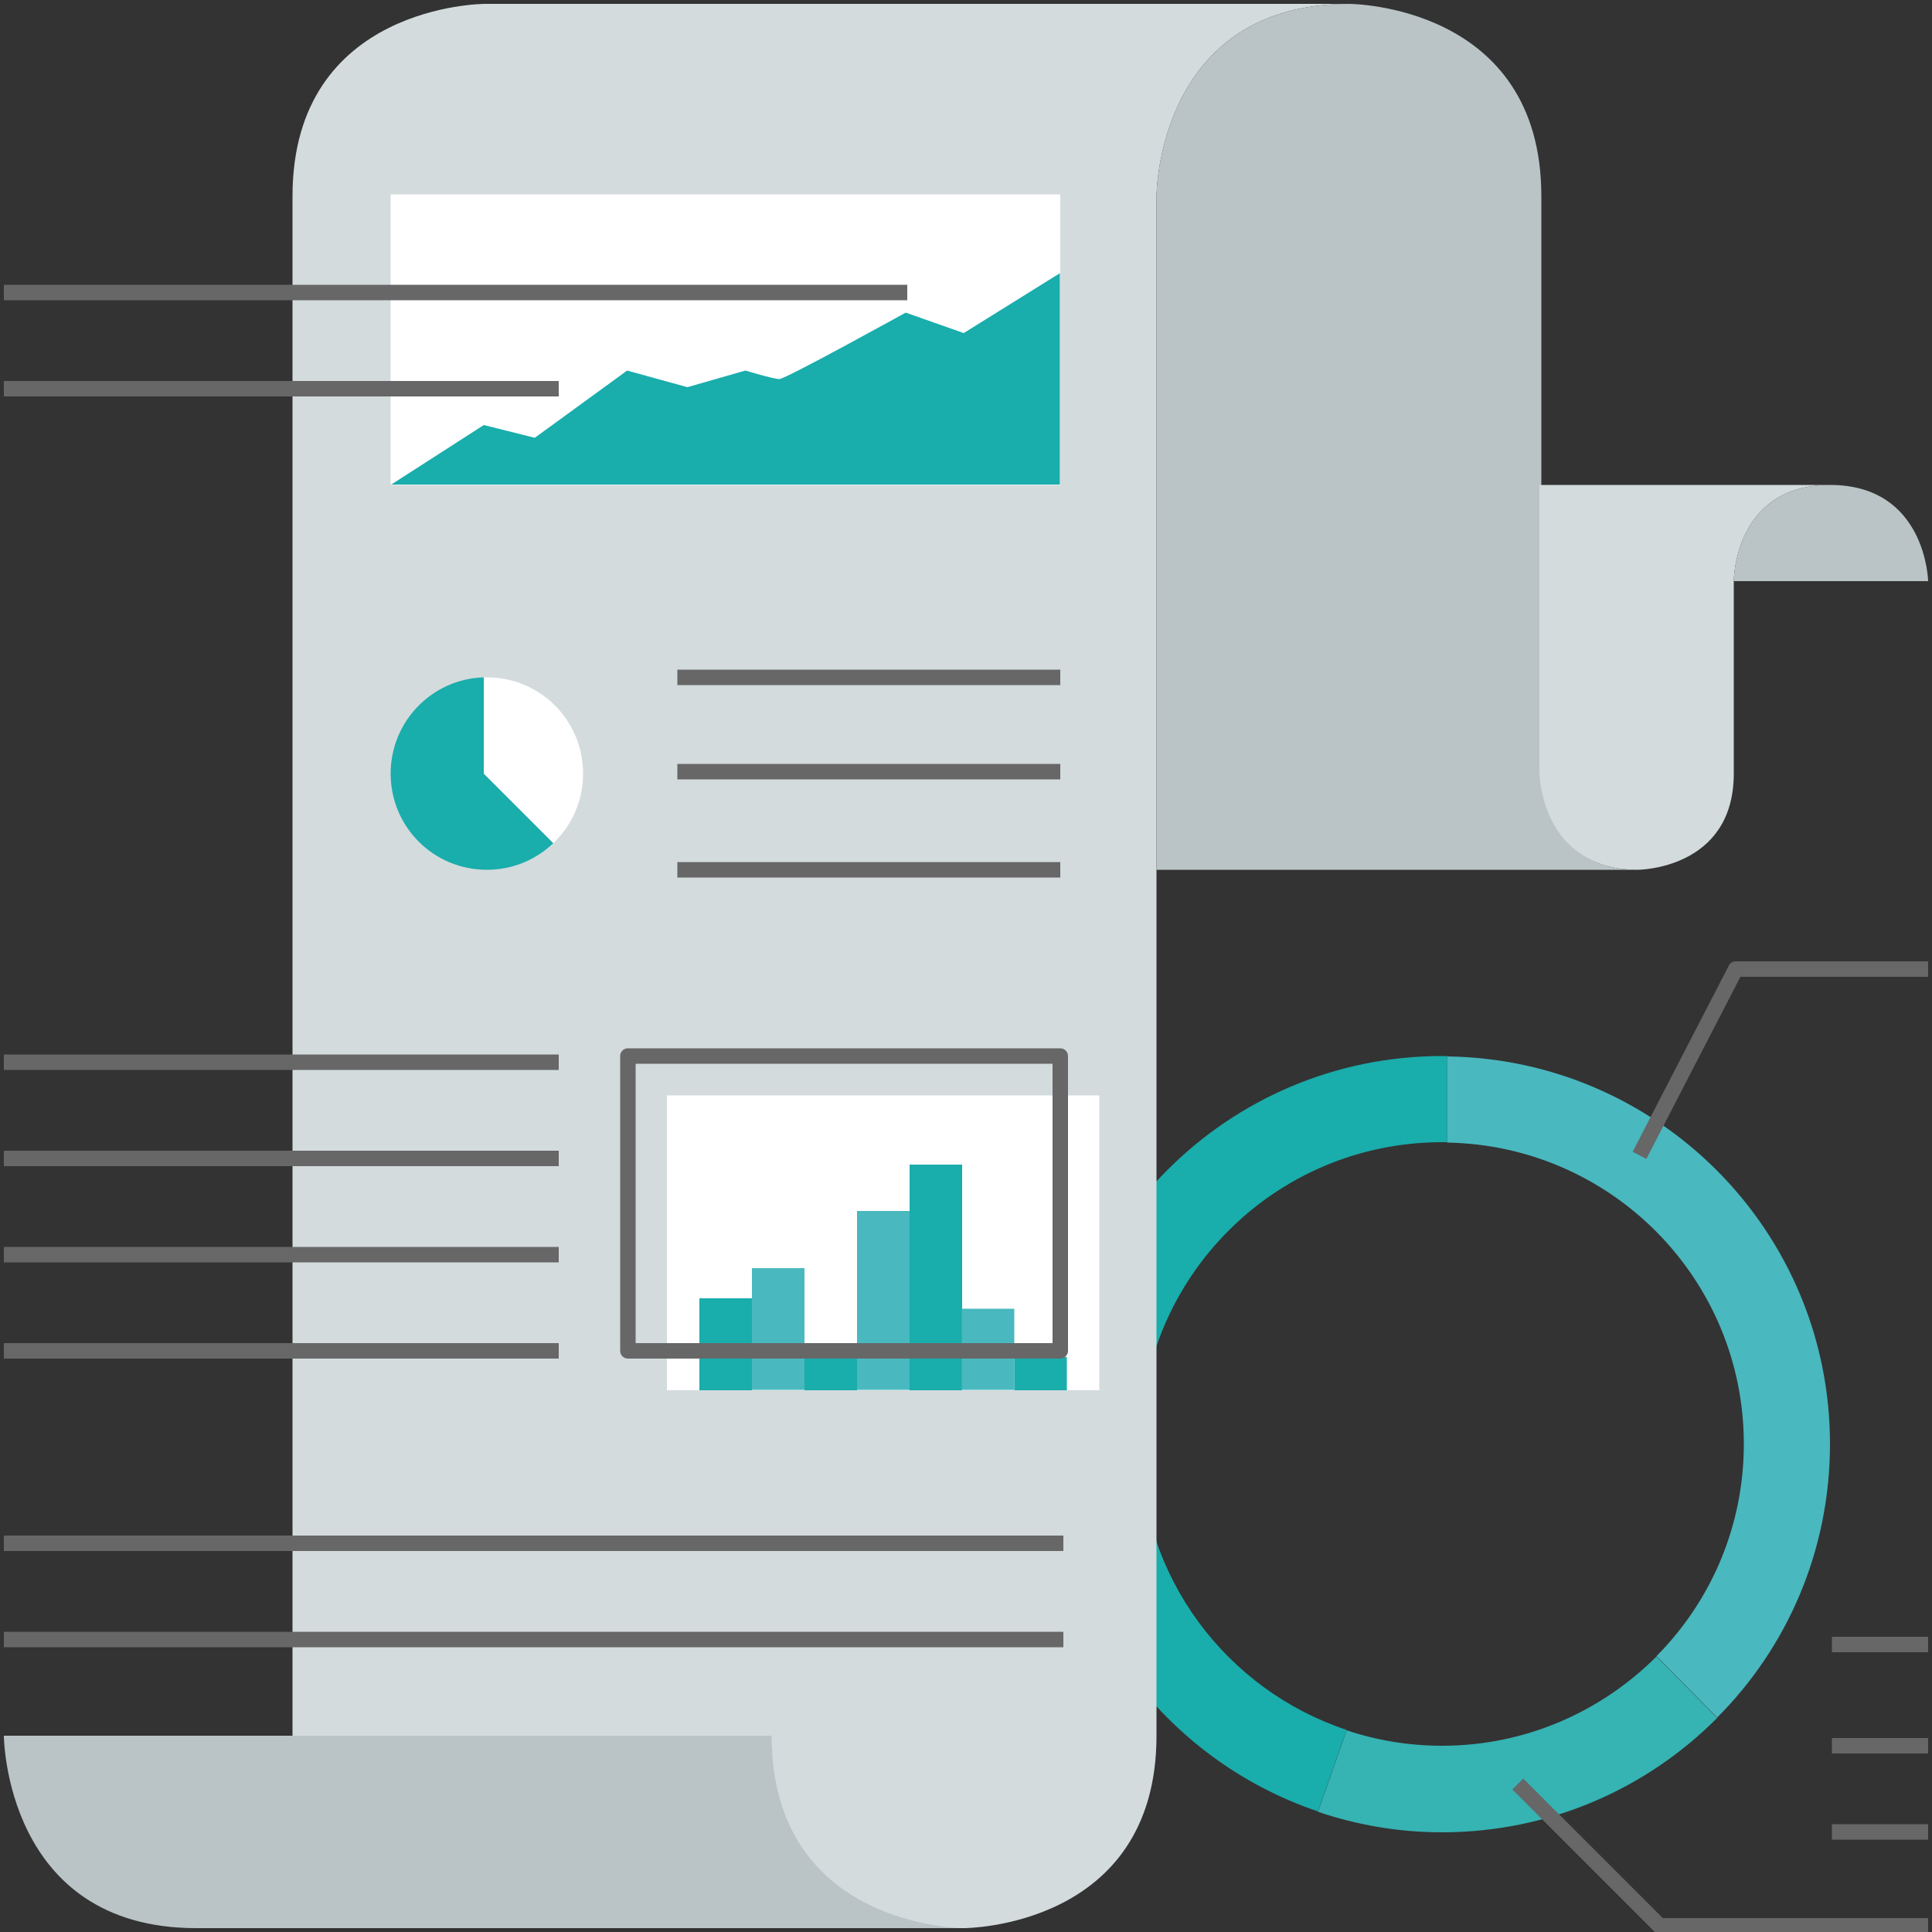 <?xml version="1.0" encoding="utf-8"?>
<!-- Generator: Adobe Illustrator 18.1.1, SVG Export Plug-In . SVG Version: 6.00 Build 0)  -->
<!DOCTYPE svg PUBLIC "-//W3C//DTD SVG 1.1//EN" "http://www.w3.org/Graphics/SVG/1.1/DTD/svg11.dtd">
<svg version="1.1" id="Layer_1" xmlns="http://www.w3.org/2000/svg" xmlns:xlink="http://www.w3.org/1999/xlink" x="0px" y="0px"
	 viewBox="0 0 500 500" enable-background="new 0 0 500 500" xml:space="preserve">
<rect x="0" y="0" width="500" height="500" fill="#333333" stroke="none"/>
<g>
	<path fill="#36B3B3" d="M373.2,451.8c-8.6,0-16.9-1.4-24.7-4l-7.4,21.1c10.1,3.4,20.8,5.3,32.1,5.3c27.8,0,53-11.3,71.2-29.6
		l-15.7-15.9C414.5,442.9,394.9,451.8,373.2,451.8z"/>
	<path fill="#19ADAC" d="M295.1,373.7c0-43.1,34.9-78.1,78.1-78.1c0.4,0,0.9,0,1.3,0v-22.3c-0.4,0-0.9,0-1.3,0
		c-55.4,0-100.4,44.9-100.4,100.4c0,44.2,28.6,81.7,68.3,95.1l7.4-21.1C317.5,437.4,295.1,408.2,295.1,373.7z"/>
	<path fill="#49B8BF" d="M374.5,273.4v22.3c42.5,0.7,76.8,35.3,76.8,78c0,21.4-8.6,40.8-22.6,54.9l15.7,15.9
		c18.1-18.1,29.2-43.2,29.2-70.8C473.6,318.7,429.3,274.1,374.5,273.4z"/>
	<path fill="#D3DBDD" d="M249.5,499c0,0,49.8,0,49.8-49.8s0-398.4,0-398.4S299.3,1,349.1,1H125.5c0,0-49.8,0-49.8,49.8
		s0,448.2,0,448.2L249.5,499z"/>
	<path fill="#BAC4C6" d="M1,449.2c0,0,0.2,49.8,49.8,49.8s198.7,0,198.7,0s-49.8,0-49.8-49.8H1z"/>
	<path fill="#BAC4C6" d="M349.1,1c0,0,49.8,0,49.8,49.8s0,149.4,0,149.4s0,24.9,24.9,24.9H299.3V50.8C299.3,50.8,299.3,1,349.1,1z"
		/>
	<path fill="#D3DBDD" d="M423.8,225.1c0,0,24.9,0,24.9-24.9s0-49.8,0-49.8s0-24.9,24.9-24.9h-75.2v74.7
		C398.4,200.2,398.9,225.1,423.8,225.1z"/>
	<path fill="#BAC4C6" d="M499,150.4c0,0-0.5-24.9-25.4-24.9c-24.9,0-24.9,24.9-24.9,24.9H499z"/>
	<rect x="101.1" y="50.3" fill="#FFFFFF" width="173.3" height="75.2"/>
	<path fill="#19ADAC" d="M101.1,125.5l24.1-15.5l13.2,3.3l23.9-17.4l15.6,4.3l15-4.3c0,0,7.3,2.2,8.8,2.2c1.6,0,32.7-17.2,32.7-17.2
		l15,5.3l24.9-15.5v54.7H101.1z"/>
	<path fill="#19ADAC" d="M125.2,175.3c-13.4,0.4-24.1,11.4-24.1,24.9c0,13.8,11.1,24.9,24.9,24.9c6.7,0,12.7-2.6,17.2-6.9l-18-18
		V175.3z"/>
	<path fill="#FFFFFF" d="M150.9,200.2c0-13.8-11.1-24.9-24.9-24.9c-0.3,0-0.5,0-0.8,0v24.9l18,18C148,213.6,150.9,207.3,150.9,200.2
		z"/>
	
		<line fill="none" stroke="#676767" stroke-width="4" stroke-linejoin="round" stroke-miterlimit="10" x1="175.3" y1="175.3" x2="274.4" y2="175.3"/>
	
		<line fill="none" stroke="#676767" stroke-width="4" stroke-linejoin="round" stroke-miterlimit="10" x1="1" y1="75.7" x2="234.8" y2="75.7"/>
	
		<line fill="none" stroke="#676767" stroke-width="4" stroke-linejoin="round" stroke-miterlimit="10" x1="1" y1="100.6" x2="144.6" y2="100.6"/>
	
		<line fill="none" stroke="#676767" stroke-width="4" stroke-linejoin="round" stroke-miterlimit="10" x1="1" y1="274.9" x2="144.6" y2="274.9"/>
	
		<line fill="none" stroke="#676767" stroke-width="4" stroke-linejoin="round" stroke-miterlimit="10" x1="1" y1="299.8" x2="144.6" y2="299.8"/>
	
		<line fill="none" stroke="#676767" stroke-width="4" stroke-linejoin="round" stroke-miterlimit="10" x1="1" y1="324.7" x2="144.6" y2="324.7"/>
	
		<line fill="none" stroke="#676767" stroke-width="4" stroke-linejoin="round" stroke-miterlimit="10" x1="1" y1="349.6" x2="144.6" y2="349.6"/>
	
		<line fill="none" stroke="#676767" stroke-width="4" stroke-linejoin="round" stroke-miterlimit="10" x1="1" y1="399.4" x2="275.2" y2="399.4"/>
	
		<line fill="none" stroke="#676767" stroke-width="4" stroke-linejoin="round" stroke-miterlimit="10" x1="1" y1="424.3" x2="275.2" y2="424.3"/>
	
		<line fill="none" stroke="#676767" stroke-width="4" stroke-linejoin="round" stroke-miterlimit="10" x1="175.3" y1="199.7" x2="274.4" y2="199.7"/>
	
		<line fill="none" stroke="#676767" stroke-width="4" stroke-linejoin="round" stroke-miterlimit="10" x1="175.3" y1="225.1" x2="274.4" y2="225.1"/>
	<rect x="172.6" y="283.5" fill="#FFFFFF" width="111.9" height="76.3"/>
	<g>
		<rect x="181" y="336" fill="#19ADAC" width="13.6" height="23.8"/>
		<rect x="208.2" y="347.9" fill="#19ADAC" width="13.6" height="11.9"/>
		<rect x="235.4" y="301.4" fill="#19ADAC" width="13.6" height="58.4"/>
		<rect x="194.6" y="328.2" fill="#49B8BF" width="13.6" height="31.5"/>
		<rect x="221.8" y="313.4" fill="#49B8BF" width="13.6" height="46.3"/>
		<rect x="248.9" y="338.7" fill="#49B8BF" width="13.6" height="21"/>
		<rect x="262.5" y="351.2" fill="#19ADAC" width="13.6" height="8.6"/>
	</g>
	
		<rect x="162.5" y="273.3" fill="none" stroke="#676767" stroke-width="4" stroke-linejoin="round" stroke-miterlimit="10" width="111.9" height="76.3"/>
	<polyline fill="none" stroke="#676767" stroke-width="4" stroke-linejoin="round" stroke-miterlimit="10" points="499,250.8 
		449.2,250.8 424.3,299 	"/>
	<polyline fill="none" stroke="#676767" stroke-width="4" stroke-linejoin="round" stroke-miterlimit="10" points="392.8,461.7 
		429.5,498.4 499,498.4 	"/>
	
		<line fill="none" stroke="#676767" stroke-width="4" stroke-linejoin="round" stroke-miterlimit="10" x1="499" y1="474.1" x2="474.1" y2="474.1"/>
	
		<line fill="none" stroke="#676767" stroke-width="4" stroke-linejoin="round" stroke-miterlimit="10" x1="499" y1="451.8" x2="474.1" y2="451.8"/>
	
		<line fill="none" stroke="#676767" stroke-width="4" stroke-linejoin="round" stroke-miterlimit="10" x1="499" y1="425.6" x2="474.1" y2="425.6"/>
</g>
</svg>
